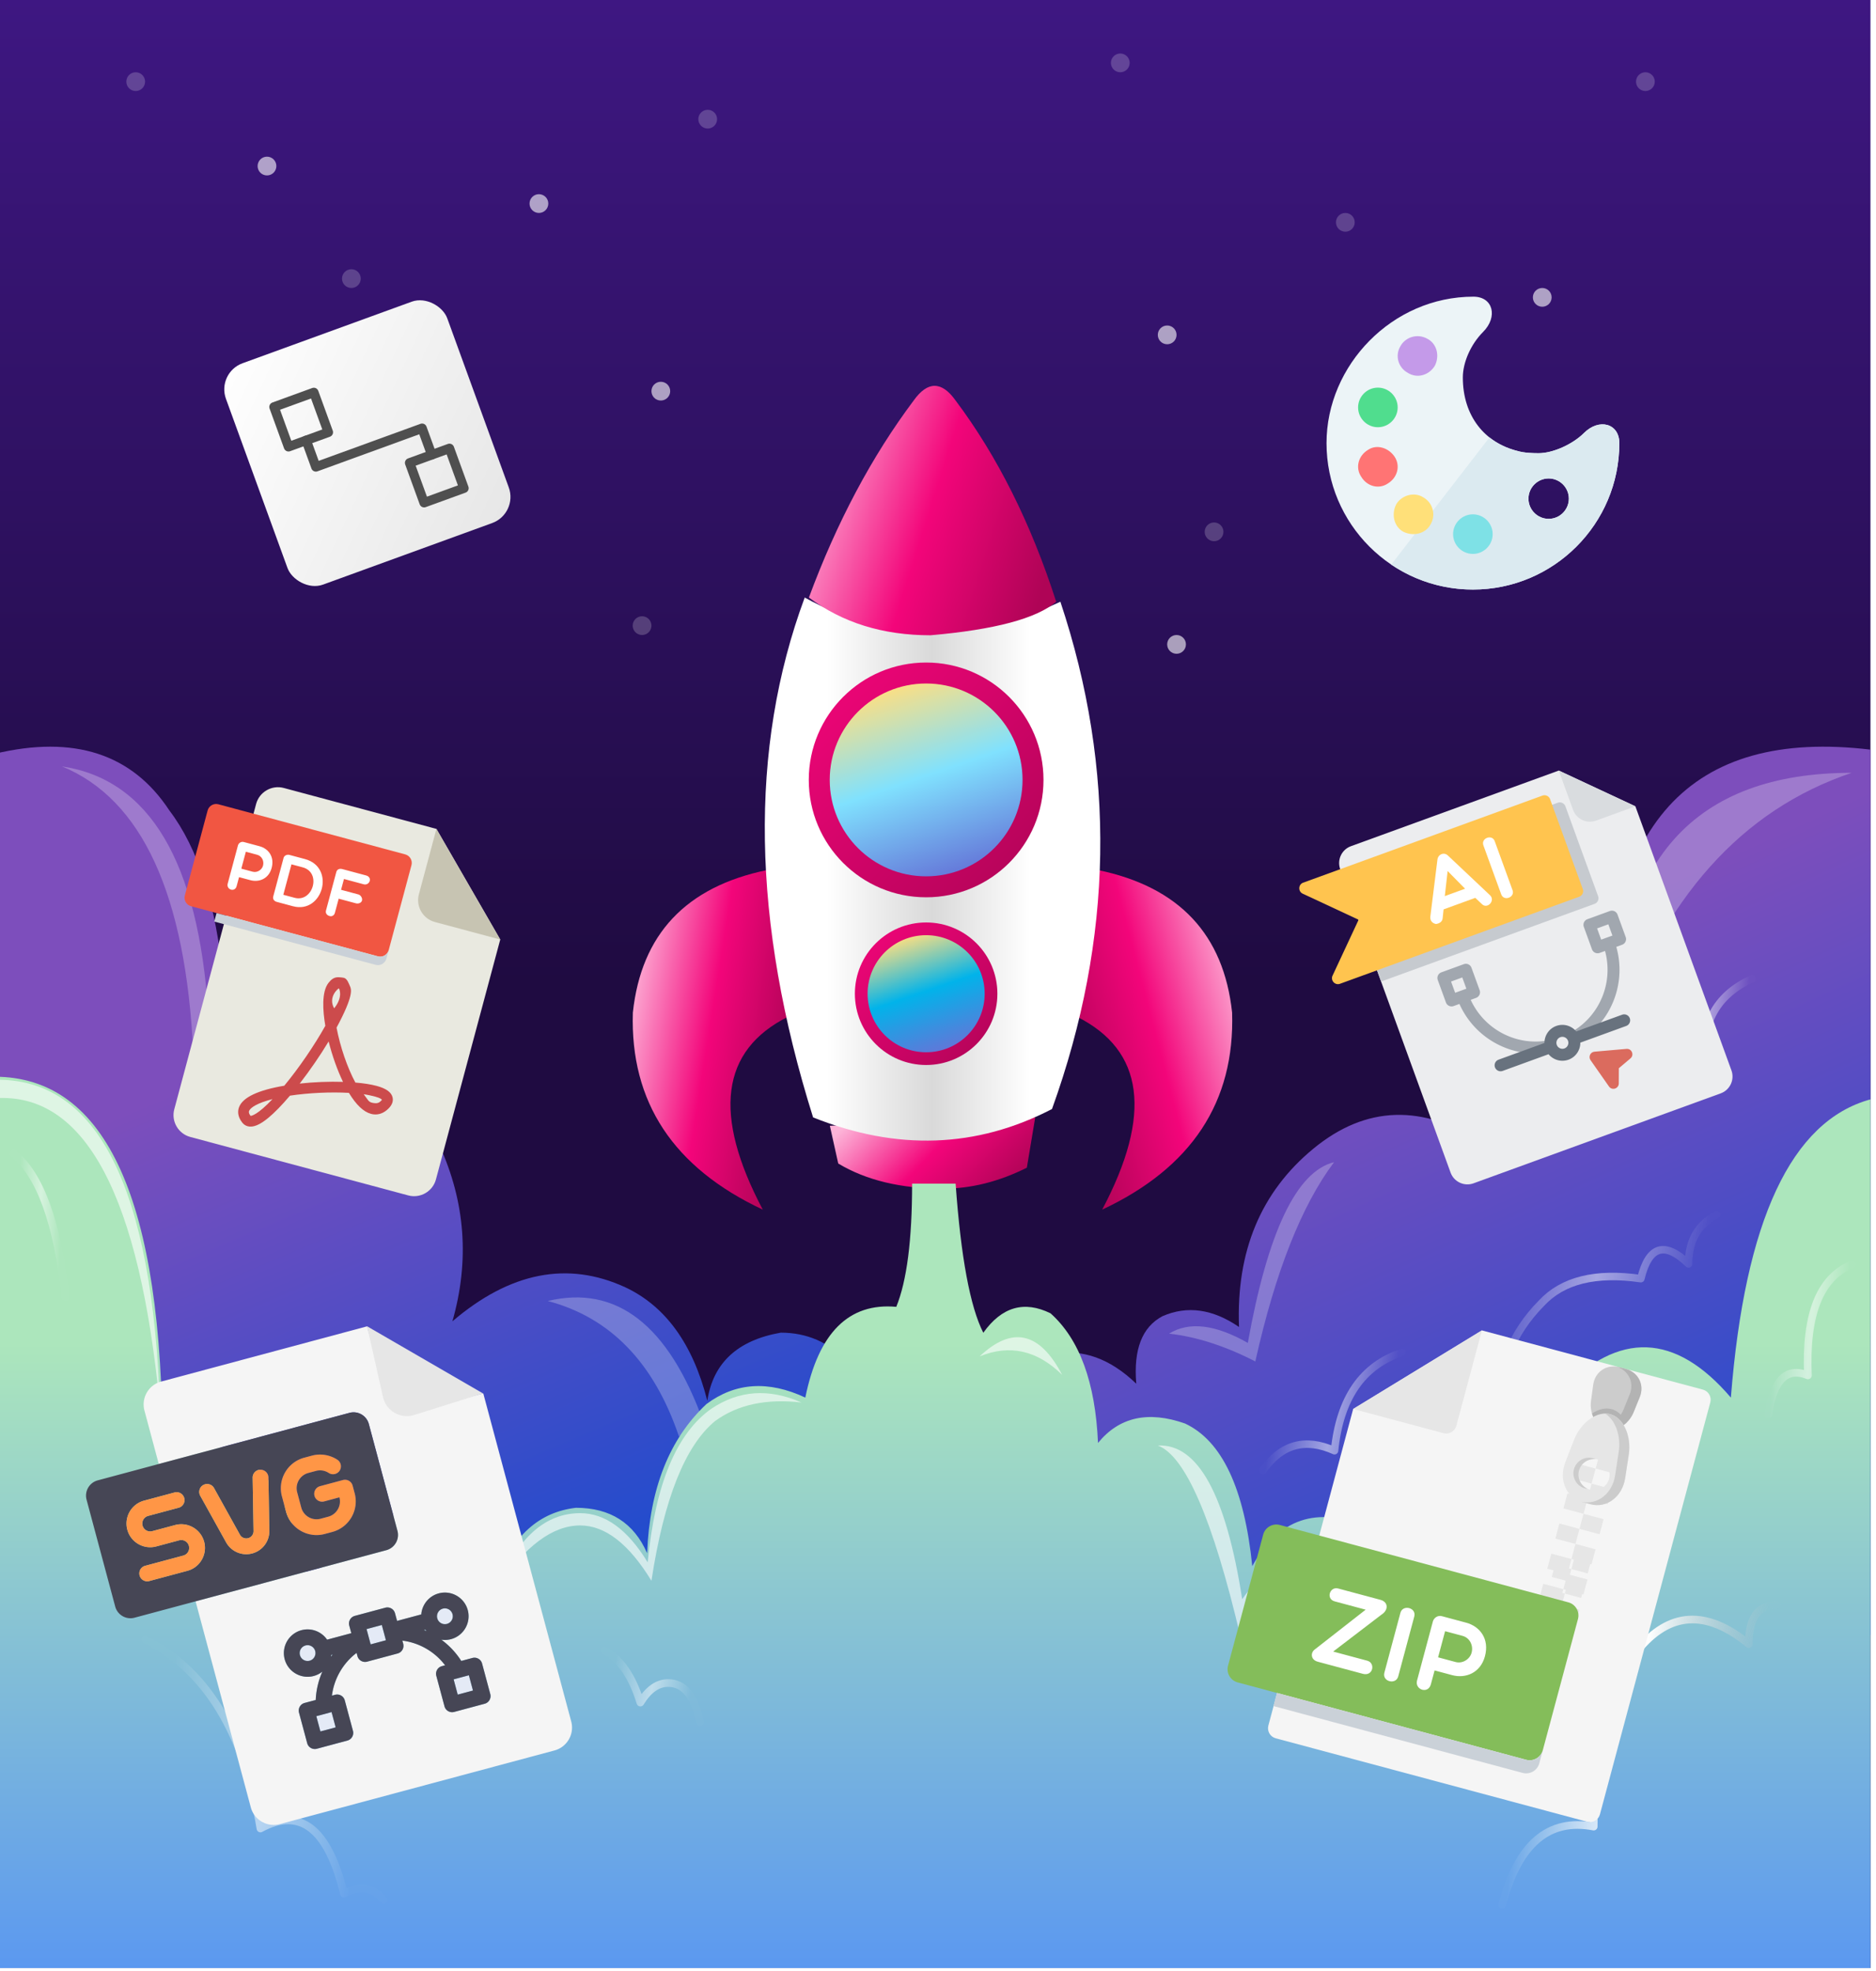 <svg xmlns="http://www.w3.org/2000/svg" xmlns:xlink="http://www.w3.org/1999/xlink" width="338" height="355" stroke="#000" stroke-linecap="round" stroke-linejoin="round" fill="#fff" fill-rule="evenodd"><style><![CDATA[.B{stroke:none}.C{fill-rule:nonzero}.D{fill-opacity:.6}.E{fill-opacity:.2}.F{stroke-opacity:.5}.G{fill-opacity:.25}.H{stroke:url(#C)}.I{fill:#e6e6e6}.J{stroke-width:1.352}.K{stroke-width:1.38}]]></style><defs><linearGradient id="A" x1="50%" y1="0%" x2="50%" y2="100%"><stop offset="0%" stop-color="#3e1782"/><stop offset="50%" stop-color="#1f0b41"/></linearGradient><linearGradient id="B" x1="72%" y1="100%" x2="28%" y2="0%"><stop offset="0%" stop-color="#1c4cce"/><stop offset="67%" stop-color="#7d4ebc"/></linearGradient><linearGradient id="C" x1="0%" y1="44%" x2="100%" y2="56%"><stop offset="8%" stop-color="#fff" stop-opacity=".02"/><stop offset="50%" stop-color="#fff"/><stop offset="91%" stop-color="#fff" stop-opacity=".02"/></linearGradient><linearGradient id="D" x1="0%" y1="33%" x2="100%" y2="67%"><stop offset="0%" stop-color="#fdb4d8"/><stop offset="50%" stop-color="#f3057a"/><stop offset="100%" stop-color="#af0456"/></linearGradient><linearGradient id="E" x1="100%" y1="22%" x2="0%" y2="78%"><stop offset="0%" stop-color="#fdb4d8"/><stop offset="50%" stop-color="#f3057a"/><stop offset="100%" stop-color="#af0456"/></linearGradient><linearGradient id="F" x1="0%" y1="50%" x2="100%" y2="50%"><stop offset="25%" stop-color="#fff"/><stop offset="50%" stop-color="#d9d9d9"/><stop offset="73%" stop-color="#fff"/></linearGradient><linearGradient id="G" x1="0%" y1="0%" x2="100%" y2="100%"><stop offset="0%" stop-color="#f3057a"/><stop offset="100%" stop-color="#af0456"/></linearGradient><linearGradient id="H" x1="33%" y1="0%" x2="67%" y2="100%"><stop offset="0%" stop-color="#ffdf80"/><stop offset="48%" stop-color="#80e1fe"/><stop offset="100%" stop-color="#6475d8"/></linearGradient><linearGradient id="I" x1="33%" y1="0%" x2="67%" y2="100%"><stop offset="0%" stop-color="#ffdf80"/><stop offset="48%" stop-color="#01b3ea"/><stop offset="100%" stop-color="#6475d8"/></linearGradient><linearGradient id="J" x1="50%" y1="0%" x2="50%" y2="100%"><stop offset="30%" stop-color="#ace6bc"/><stop offset="100%" stop-color="#5b98f0"/></linearGradient><linearGradient id="K" x1="0%" y1="44%" x2="100%" y2="56%"><stop offset="8%" stop-color="#fff" stop-opacity=".02"/><stop offset="49%" stop-color="#fff"/><stop offset="91%" stop-color="#c7c7c7" stop-opacity=".02"/></linearGradient><linearGradient id="L" x1="0%" y1="0%" x2="100%" y2="100%"><stop offset="0%" stop-color="#fff"/><stop offset="100%" stop-color="#e6e6e6"/></linearGradient><filter id="M" x="-0.736%" y="-1.875%" width="101.472%" height="103.75%"><feGaussianBlur in="SourceGraphic" stdDeviation="1"/></filter><path id="N" d="M278.792 303.012l2.944.789-.592 2.208-2.944-.789z"/><path id="O" d="M277.593 291.22l3.62.97-.728 2.715-3.62-.97z"/></defs><g transform="translate(-1 -.5)"><g class="B"><path fill="url(#A)" d="M0 0h338v355H0z"/><path d="M0 160L159.059 160V.532q-48.837-5.839-47.6 52.419-10.24-6.812-18.117 0-5.514 5.839-3.938 18.49-16.542-10.705-30.72.973-14.179 11.678-13.391 32.115-7.089-4.866-13.785-1.946-5.514 2.92-4.726 12.165-7.089-6.812-14.966-5.353Q4.332 110.855 0 119.613V160z" fill="url(#B)" transform="translate(178.941 135)"/><path d="M227.171 245.74q-8.109-4.175-15.543-5.01 5.406-3.34 14.191 1.67 5.406-30.057 15.543-32.561-8.785 11.689-14.191 35.901z" class="G"/></g><path d="M 265.097 253.849 Q 267.964 252.964 270.831 254.735 Q 270.831 243.223 278.715 235.253 Q 284.449 229.055 296.634 230.826 Q 298.784 221.971 305.235 228.169 Q 305.235 221.971 310.252 219.314" fill="none" class="F H J"/><path d="M292.046 187.297q0-47.59 42.574-47.59-29.735 10.019-42.574 47.59z" class="B G"/><g fill="none" class="H J F"><path d="M 298.784 200.719 Q 300.934 192.749 308.101 193.634 Q 306.668 181.237 316.702 176.81"/><path d="M 228.543 265.361 Q 233.56 258.276 241.444 261.818 Q 242.878 247.65 253.629 244.108"/></g><g class="B"><path d="M0 150.439q0-8.432.051-149.161Q21.457-3.834 31.525 11.501q7.784 10.223 9.73 30.669 14.789-1.022 15.568 18.402 14.011-4.089 23.352 11.245 7.005 15.335 2.335 31.691 15.568-13.29 31.136-6.134 10.898 5.112 14.79 20.446 1.557-10.223 13.233-12.268 14.011 0 19.46 20.446 0 20.446 0 20.446" fill="url(#B)" transform="translate(0 135)"/><path d="M123.331 259.256q-6.758-19.97-23.652-24.407 18.584-4.438 28.045 21.745 0 0-4.393 2.663zm-87.514-69.228q-2.027-42.602-23.652-51.477 23.652 3.55 26.355 44.377 6.758-3.55 12.84 3.55-9.461-3.55-15.543 3.55z" class="G"/></g><g transform="translate(115 70)" class="B"><g fill="url(#D)"><path d="M35.516 133.288l1.51 6.796q7.552 4.531 18.879 4.531 7.552 0 15.103-3.776l1.51-9.062z"/><path d="M24.188 87.222Q2.288 91.753.023 112.898q-.755 24.166 23.41 35.493-13.593-25.676 4.531-34.738-3.021-10.572-3.776-26.431z"/></g><path d="M83.824 87.222q21.9 4.531 24.166 25.676.755 24.166-23.41 35.493 13.593-25.676-4.531-34.738 3.021-10.572 3.776-26.431z" fill="url(#E)"/><path d="M75.54 130.267q-20.39 10.572-43.045 1.51-16.614-52.862-1.51-93.641 21.9 12.083 46.065.755Q92.154 84.202 75.54 130.267z" fill="url(#F)"/><path d="M31.74 38.136q7.552-20.39 18.879-35.493 3.776-5.286 7.552 0 11.328 15.103 18.124 36.248-5.286 4.531-22.655 6.042-12.838 0-21.9-6.796z" fill="url(#D)"/><circle cx="52.862" cy="70.986" fill="url(#G)" r="21.145"/><circle cx="52.862" cy="70.986" fill="url(#H)" r="17.369"/><g transform="translate(40.024 96.662)"><circle cx="12.838" cy="12.838" fill="url(#G)" r="12.838"/><circle cx="12.838" cy="12.838" fill="url(#I)" r="10.545"/></g></g><path d="M173.173 213.714q1.425 19.85 4.989 26.856 4.989-7.006 12.115-3.503 7.839 7.006 8.552 23.353 5.701-7.006 15.678-3.503 9.977 4.671 12.115 25.688 7.127-12.844 20.667-7.006 9.977 8.174 15.678 25.688 2.85-11.677 11.402-7.006-3.563-28.024 7.839-43.203 15.678-16.347 30.644 1.168 3.769-47.877 25.148-53.716V355H0V194.448q30.288 0 30.288 67.14 21.379-5.838 26.724 26.272 3.563-13.428 17.104-14.596 12.115 0 16.391 11.677 4.276-11.677 14.253-12.844 9.264 0 12.828 8.174.713-17.515 10.69-26.856 7.839-5.838 17.816-1.168 3.563-17.515 16.391-16.347 2.851-7.006 2.851-22.185 0 0 7.839 0z" fill="url(#J)" class="B"/><g fill="none" class="H K F"><path d="M 127.124 310.71 Q 125.691 303.664 121.391 303.664 Q 118.523 303.664 116.373 307.187 Q 114.223 300.141 109.923 297.792"/><path d="M 1e-13 1e-13 Q 7.167 5.872 9.318 25.836" transform="translate(3.486 208.322)"/><path d="M 334.621 228.286 Q 326.02 231.809 326.737 248.25 Q 321.003 245.902 319.57 255.297"/><path d="M 1e-13 1e-13 Q 16.485 8.22 20.785 34.056 Q 31.537 28.185 35.837 45.8 Q 40.138 43.451 43.005 46.974" transform="translate(27.139 295.812)"/></g><path d="M224.468 295.208q-7.434-31.557-14.867-34.325 10.813-.554 15.205 27.681 8.109-11.626 23.314-7.751-14.867.554-23.652 14.394z" class="B D"/><path d="M 271.65 343.618 Q 275.951 327.177 288.135 329.526 Q 288.135 309.562 296.019 297.818 Q 304.62 287.249 316.088 296.644 Q 316.088 289.598 321.105 289.598" fill="none" stroke="url(#K)" class="K"/><path d="M.107 195.002v3.322q24.328-1.661 29.735 55.916-2.027-59.792-29.735-59.238zm129.751 61.453q-8.109 6.644-11.488 28.789-6.082-9.965-12.84-9.965-7.434 0-14.867 11.073 5.406-13.287 14.867-13.287 6.758 0 12.164 8.858 2.027-21.038 11.488-27.681 7.434-4.983 16.219-1.107-9.461-1.107-15.543 3.322zm47.643-11.626q8.785-8.304 14.867 3.322-6.758-6.644-14.867-3.322z" class="B D"/><g transform="matrix(.966 -.259 .259 .966 12.175 254.149)" class="B C"><path d="M55.49 65.45h2.845v2.846h-2.845zm-2.488-9.674l-.114-.286h-.254l.368.286zm-23.123 9.674h2.846v2.846h-2.846zm28.456-11.382c0-.785-.638-1.423-1.423-1.423s-1.423.638-1.423 1.423.638 1.423 1.423 1.423 1.423-.638 1.423-1.423zm-23.01 1.423l-.114.286.367-.286h-.254z" fill="#e4eaf6"/><path d="M61.182 17.074c-2.357 0-4.269-1.911-4.269-4.269V0H18.497c-2.357 0-4.269 1.911-4.269 4.269v9.96H49.799c1.572 0 2.845 1.274 2.845 2.846v19.919c0 1.572-1.274 2.846-2.845 2.846H14.228v38.416c0 2.357 1.911 4.269 4.269 4.269h51.222c2.357 0 4.269-1.911 4.269-4.269V17.074H61.182zM57.681 62.604h2.077a1.423 1.423 0 0 1 1.423 1.423v5.691c0 .786-.637 1.423-1.423 1.423h-5.691c-.786 0-1.423-.636-1.423-1.423v-5.691a1.423 1.423 0 0 1 1.423-1.423h.593c-1.155-2.847-3.437-5.128-6.283-6.284v.593a1.423 1.423 0 0 1-1.423 1.423H41.262a1.423 1.423 0 0 1-1.423-1.423v-.593c-2.846 1.156-5.127 3.438-6.284 6.284h.592a1.423 1.423 0 0 1 1.423 1.423v5.691c0 .786-.637 1.423-1.423 1.423h-5.691c-.786 0-1.423-.636-1.423-1.423v-5.691a1.423 1.423 0 0 1 1.423-1.423h2.077c.536-1.7 1.384-3.265 2.478-4.627-.524.23-1.102.358-1.71.358-2.354 0-4.269-1.915-4.269-4.269s1.915-4.268 4.269-4.268c1.855 0 3.437 1.19 4.024 2.846h4.513v-1.423a1.423 1.423 0 0 1 1.423-1.423h5.691c.786 0 1.423.636 1.423 1.423v1.423h4.513c.587-1.656 2.169-2.846 4.024-2.846 2.354 0 4.269 1.915 4.269 4.268s-1.915 4.269-4.269 4.269a4.238 4.238 0 0 1-1.71-.359c1.094 1.361 1.942 2.927 2.478 4.627z" fill="#f5f5f5"/><path d="M42.685 52.645h2.845v2.846h-2.845zm-11.383 0c-.784 0-1.423.638-1.423 1.423s.638 1.423 1.423 1.423 1.423-.638 1.423-1.423-.638-1.423-1.423-1.423z" fill="#e4eaf6"/><path d="M60.768 17.625l13.158-.559L56.893-.019l-.531 13.237c0 2.434 1.973 4.406 4.406 4.406z" class="I"/><path d="M52.645 36.993V17.074c0-1.572-1.274-2.846-2.846-2.846H14.228 2.845C1.274 14.228 0 15.502 0 17.074v19.919c0 1.571 1.274 2.846 2.845 2.846h11.383H49.799c1.571 0 2.845-1.274 2.845-2.846zm-38.416-2.845h-7.114a1.423 1.423 0 0 1 0-2.846h7.114c.784 0 1.423-.638 1.423-1.423s-.638-1.423-1.423-1.423H9.96c-2.354 0-4.269-1.915-4.269-4.269s1.915-4.269 4.269-4.269h5.691c.786 0 1.423.636 1.423 1.423a1.423 1.423 0 0 1-1.423 1.423H9.96c-.784 0-1.423.638-1.423 1.423s.638 1.423 1.423 1.423h4.269c2.354 0 4.269 1.915 4.269 4.269s-1.915 4.269-4.269 4.269zM32.683 21.687l-2.328 9.312c-.464 1.853-2.122 3.148-4.032 3.148a4.151 4.151 0 0 1-4.032-3.148l-2.328-9.312c-.19-.761.273-1.534 1.035-1.724s1.535.271 1.726 1.035l2.328 9.312c.146.584.669.992 1.271.992a1.309 1.309 0 0 0 1.271-.992l2.328-9.312c.191-.764.967-1.227 1.726-1.035s1.226.963 1.036 1.724zm14.27 6.769c0 3.139-2.553 5.691-5.691 5.691h-1.423c-3.138 0-5.691-2.553-5.691-5.691v-2.845c0-3.139 2.553-5.691 5.691-5.691h1.423a5.702 5.702 0 0 1 4.242 1.897c.524.586.473 1.486-.113 2.009a1.424 1.424 0 0 1-2.009-.111c-.538-.603-1.312-.949-2.12-.949h-1.423c-1.569 0-2.846 1.277-2.846 2.846v2.845c0 1.569 1.276 2.846 2.846 2.846h1.423c1.569 0 2.845-1.277 2.845-2.846H41.262c-.786 0-1.423-.636-1.423-1.423s.637-1.423 1.423-1.423h4.269c.786 0 1.423.636 1.423 1.423v1.423zm14.228 25.611c0-2.354-1.915-4.269-4.269-4.269-1.855 0-3.437 1.19-4.024 2.845H48.376v-1.423a1.423 1.423 0 0 0-1.423-1.423h-5.691a1.423 1.423 0 0 0-1.423 1.423v1.423h-4.513c-.587-1.656-2.169-2.845-4.024-2.845-2.354 0-4.269 1.915-4.269 4.269s1.915 4.268 4.269 4.268c.608 0 1.186-.129 1.71-.358-1.094 1.362-1.943 2.927-2.478 4.627h-2.077a1.423 1.423 0 0 0-1.423 1.423v5.691a1.423 1.423 0 0 0 1.423 1.423h5.691a1.423 1.423 0 0 0 1.423-1.423v-5.691a1.423 1.423 0 0 0-1.423-1.423h-.593c1.156-2.847 3.438-5.128 6.284-6.284v.593a1.423 1.423 0 0 0 1.423 1.423h5.691a1.423 1.423 0 0 0 1.423-1.423v-.593c2.846 1.156 5.127 3.438 6.283 6.284h-.593a1.423 1.423 0 0 0-1.423 1.423v5.691a1.423 1.423 0 0 0 1.423 1.423h5.691a1.423 1.423 0 0 0 1.423-1.423v-5.691a1.423 1.423 0 0 0-1.423-1.423H57.681c-.535-1.7-1.384-3.265-2.478-4.627a4.242 4.242 0 0 0 1.71.358c2.354-0 4.269-1.915 4.269-4.269zM32.725 68.296h-2.845v-2.846h2.845v2.846zm25.61 0h-2.845v-2.846h2.845v2.846zm-5.332-12.519l-.368-.286h.254l.114.286zm-17.677-.286h.254l-.367.286.113-.286zm-4.024 0c-.784 0-1.423-.638-1.423-1.423s.638-1.423 1.423-1.423 1.423.638 1.423 1.423a1.425 1.425 0 0 1-1.423 1.423zm14.228 0h-2.846v-2.846h2.846v2.846zm9.96-1.423c0-.785.638-1.423 1.423-1.423s1.423.638 1.423 1.423-.638 1.423-1.423 1.423-1.423-.638-1.423-1.423z" fill="#464655"/><path d="M14.228 25.611H9.96c-.784 0-1.423-.638-1.423-1.423s.638-1.423 1.423-1.423h5.691a1.423 1.423 0 0 0 1.423-1.423 1.423 1.423 0 0 0-1.423-1.423H9.96c-2.354 0-4.269 1.915-4.269 4.269s1.915 4.269 4.269 4.269h4.269c.784 0 1.423.638 1.423 1.423s-.638 1.423-1.423 1.423h-7.114c-.786 0-1.423.636-1.423 1.423a1.423 1.423 0 0 0 1.423 1.423h7.114c2.354 0 4.269-1.915 4.269-4.269s-1.915-4.269-4.269-4.269zm31.302-0H41.262a1.423 1.423 0 1 0 0 2.846h2.845c0 1.569-1.276 2.845-2.845 2.845h-1.423c-1.569 0-2.845-1.277-2.845-2.845V25.611c0-1.569 1.276-2.846 2.845-2.846h1.423a2.846 2.846 0 0 1 2.12.949c.525.585 1.424.636 2.009.111s.636-1.423.113-2.009c-1.078-1.205-2.625-1.897-4.242-1.897h-1.423c-3.138 0-5.691 2.553-5.691 5.691v2.846c0 3.139 2.553 5.691 5.691 5.691h1.423c3.138 0 5.691-2.553 5.691-5.691v-1.423c0-.787-.637-1.423-1.423-1.423zM31.647 19.963c-.759-.192-1.535.271-1.726 1.035l-2.328 9.312a1.309 1.309 0 0 1-1.271.992c-.602 0-1.125-.408-1.271-.992l-2.328-9.312c-.191-.764-.964-1.227-1.726-1.035s-1.226.963-1.035 1.724l2.328 9.312c.463 1.854 2.122 3.149 4.032 3.149a4.151 4.151 0 0 0 4.032-3.148l2.328-9.312c.19-.761-.273-1.534-1.035-1.724z" fill="#ff9646"/></g><g transform="matrix(.966 .259 -.259 .966 40.342 139.277)" class="B C"><path d="M12.201 0c-2.237 0-4.067 1.83-4.067 4.067v56.938c0 2.237 1.83 4.067 4.067 4.067h40.669c2.237 0 4.067-1.83 4.067-4.067V16.268L40.67 0H12.201z" fill="#e9e9e0"/><path d="M21.699 60.532h0c-.399 0-.782-.13-1.11-.374-1.194-.896-1.355-1.893-1.279-2.572.209-1.868 2.518-3.823 6.867-5.815 1.726-3.781 3.367-8.441 4.346-12.334-1.145-2.492-2.258-5.725-1.447-7.622.285-.664.639-1.174 1.301-1.394.262-.087.922-.197 1.166-.197.578 0 1.087.745 1.447 1.204.339.431 1.106 1.346-.428 7.804 1.546 3.194 3.738 6.448 5.837 8.676 1.504-.272 2.798-.411 3.853-.411 1.797 0 2.885.419 3.329 1.282.367.714.217 1.548-.447 2.478-.639.894-1.52 1.367-2.547 1.367-1.395 0-3.02-.881-4.831-2.622-3.255.68-7.056 1.894-10.129 3.238-.959 2.035-1.878 3.675-2.734 4.877-1.176 1.646-2.19 2.415-3.194 2.415zm3.054-5.881c-2.452 1.378-3.451 2.51-3.523 3.148-.012.105-.043.383.494.794.171-.054 1.169-.509 3.029-3.942zM40.399 49.554c.935.719 1.163 1.083 1.775 1.083.268 0 1.034-.011 1.388-.506.171-.24.238-.394.264-.476-.141-.074-.328-.226-1.348-.226-.579.001-1.308.026-2.079.125zm-8.57-7.551c-.82 2.838-1.903 5.903-3.068 8.678 2.398-.93 5.005-1.743 7.453-2.317-1.549-1.799-3.097-4.046-4.385-6.361zm-.696-9.709c-.113.038-1.526 2.016.11 3.69 1.089-2.427-.061-3.706-.11-3.69z" fill="#cc4b4c"/><path d="M44.737 16.268h12.201L40.67 0v12.201c0 2.237 1.83 4.067 4.067 4.067z" fill="#c7c4b2"/><path d="M38.021 23.314c0 .871-.713 1.584-1.584 1.584H1.584C.713 24.898 0 24.186 0 23.314V7.472c0-.871.713-1.584 1.584-1.584h34.853c.871 0 1.584.713 1.584 1.584v15.842z" fill="#f15642"/><path d="M6.906 12.141c0-.418.33-.875.86-.875h2.926c1.648 0 3.13 1.103 3.13 3.216 0 2.002-1.483 3.118-3.13 3.118H8.577v1.673c0 .557-.355.873-.811.873-.418 0-.86-.315-.86-.873v-7.132zm1.671.721v3.156h2.115c.849 0 1.521-.749 1.521-1.535 0-.886-.672-1.621-1.521-1.621H8.577zm7.726 7.284c-.418 0-.875-.228-.875-.784V12.166c0-.455.456-.786.875-.786h2.901c5.789 0 5.662 8.765.114 8.765h-3.015zm.798-7.219v5.675h2.102c3.42 0 3.572-5.675 0-5.675h-2.102zm9.818.101v2.014h3.23c.456 0 .912.456.912.898 0 .418-.456.76-.912.76h-3.23v2.66c0 .444-.315.784-.759.784-.558 0-.898-.34-.898-.784v-7.196c0-.455.342-.786.898-.786h4.447c.558 0 .887.331.887.786 0 .406-.33.862-.887.862h-3.688v.002z"/><path d="M36.437 24.898H6.337v1.584h30.1c.871 0 1.584-.713 1.584-1.584v-1.584c0 .871-.713 1.584-1.584 1.584z" fill="#cad1d8"/></g><g class="B C"><path d="M267.995 240.143l39.825 10.671c.996.267 1.592 1.3 1.325 2.295l-19.887 74.219c-.267.996-1.3 1.592-2.295 1.325l-56.117-15.037c-.996-.267-1.592-1.3-1.325-2.295l15.279-57.022 23.195-14.157z" fill="#f5f5f5"/><g class="I"><path d="M261.092 258.665c.996.267 2.028-.33 2.295-1.325l4.608-17.197-23.195 14.157 16.292 4.365z"/><use xlink:href="#N"/><use xlink:href="#N" x="-2.353" y="-2.997"/><use xlink:href="#N" x="1.184" y="-4.417"/><use xlink:href="#N" x="-1.169" y="-7.414"/><use xlink:href="#N" x="2.367" y="-8.834"/><use xlink:href="#N" x="0.014" y="-11.831"/><use xlink:href="#N" x="3.551" y="-13.251"/><use xlink:href="#N" x="1.198" y="-16.248"/><use xlink:href="#N" x="4.734" y="-17.667"/><use xlink:href="#N" x="2.381" y="-20.665"/><use xlink:href="#N" x="5.918" y="-22.084"/><use xlink:href="#O"/><use xlink:href="#O" x="4.348" y="-1.745"/><use xlink:href="#O" x="1.455" y="-5.431"/><use xlink:href="#O" x="5.803" y="-7.176"/><use xlink:href="#O" x="2.91" y="-10.862"/><use xlink:href="#O" x="7.258" y="-12.607"/><use xlink:href="#O" x="4.365" y="-16.292"/><use xlink:href="#O" x="8.713" y="-18.038"/><use xlink:href="#O" x="5.821" y="-21.723"/><use xlink:href="#O" x="10.169" y="-23.468"/><use xlink:href="#O" x="7.276" y="-27.154"/><use xlink:href="#O" x="11.624" y="-28.899"/></g><use xlink:href="#O" x="8.731" y="-32.584" fill="#e6d9b8"/><path d="M295.327 254.878c-.887 2.177-3.107 3.558-4.935 3.068s-3.061-2.796-2.739-5.125l.402-2.913c.322-2.329 2.442-3.737 4.715-3.128l1.147.307c2.272.609 3.404 2.888 2.518 5.065l-1.108 2.725z" fill="#ccc"/><g fill="#b3b3b3"><path d="M291.362 254.326c-1.123-.301-2.381.025-3.525.787.413 1.389 1.347 2.51 2.555 2.833s2.576-.179 3.629-1.177c-.609-1.232-1.535-2.143-2.659-2.444z"/><path d="M293.916 247.088l-1.147-.307c-.115-.031-.227-.035-.341-.055 2.046.734 3.037 2.876 2.196 4.943l-1.107 2.724c-.738 1.81-2.395 3.053-3.986 3.144.27.177.552.328.86.41 1.829.49 4.05-.891 4.935-3.068l1.107-2.724c.885-2.178-.247-4.458-2.518-5.066z"/></g><path d="M293.809 266.74l.647-4.223c.516-3.376-.986-6.655-3.337-7.285s-5.291 1.458-6.532 4.641l-1.552 3.981c-1.241 3.182.132 6.426 3.054 7.209l1.473.395c2.921.783 5.731-1.341 6.248-4.717zm-6.338 2.105c-1.5-.402-2.39-1.943-1.988-3.443s1.943-2.39 3.443-1.988 2.39 1.943 1.988 3.443-1.943 2.39-3.443 1.988z" class="I"/><path d="M293.81 266.74l.646-4.223c.517-3.376-.985-6.655-3.337-7.285-.305-.082-.621-.116-.941-.11 1.838 1.109 2.916 3.971 2.467 6.91l-.646 4.223c-.506 3.31-3.219 5.408-6.077 4.752l.167.055 1.472.395c2.921.784 5.731-1.339 6.248-4.716zm-8.326-1.337c.361-1.348 1.642-2.194 2.986-2.062-.141-.068-.29-.126-.448-.169-1.5-.402-3.041.488-3.443 1.988s.488 3.041 1.988 3.443c.158.042.317.067.473.078-1.229-.557-1.916-1.932-1.555-3.279z" fill="#ccc"/></g><g transform="matrix(.966 .259 -.259 .966 229.223 274.558)" class="B C"><path d="M58.713 26.91c0 1.345-1.101 2.446-2.446 2.446H2.446C1.101 29.356 0 28.256 0 26.91V2.446C0 1.101 1.101 0 2.446 0h53.82c1.345 0 2.446 1.101 2.446 2.446v24.464z" fill="#84bd5a"/><path d="M15.388 22.017c-1.233 0-1.722-1.192-1.018-2.033l6.965-9.252h-5.773c-1.7 0-1.563-2.402 0-2.402h7.885c1.485 0 1.915 1.404.861 2.542l-6.671 8.663h6.358c1.566 0 1.761 2.486-.154 2.486h-8.452v-.002zM27.529 9.656c0-1.605 2.583-1.664 2.583 0v11.168c0 1.622-2.583 1.663-2.583 0V9.656zm6.05-0c0-.646.509-1.35 1.331-1.35h4.518c2.544 0 4.834 1.703 4.834 4.966 0 3.092-2.29 4.814-4.834 4.814h-3.266v2.583c0 .861-.548 1.348-1.252 1.348-.646 0-1.331-.487-1.331-1.348V9.656h0zm2.581 1.113v4.873h3.266c1.311 0 2.349-1.157 2.349-2.371 0-1.367-1.037-2.503-2.349-2.503h-3.266z"/><path d="M56.267 29.357H9.786v2.446h46.481c1.345 0 2.446-1.101 2.446-2.446v-2.446c0 1.345-1.101 2.446-2.446 2.446z" fill="#cad1d8"/></g><g transform="matrix(.94 -.342 .342 .94 233.684 156.824)" class="B C"><path d="M11.399 0c-1.784 0-3.23 1.446-3.23 3.23v58.138c0 1.784 1.446 3.23 3.23 3.23h47.372c1.784 0 3.23-1.446 3.23-3.23V10.766L51.234 0H11.399z" fill="#ecedef"/><path d="M54.465 10.766h7.536L51.234 0v7.536c0 1.784 1.446 3.23 3.23 3.23z" fill="#d9dcdf"/><path d="M49.081 5.383H8.169v19.379h40.912a1.077 1.077 0 0 0 1.077-1.077V6.46a1.077 1.077 0 0 0-1.077-1.077z" fill="#c6cacf"/><path d="M46.928 22.609H1.079c-.959 0-1.439-1.16-.761-1.838l7.852-7.852L.318 5.068C-.361 4.39.12 3.23 1.079 3.23h45.849a1.077 1.077 0 0 1 1.077 1.077v17.226a1.077 1.077 0 0 1-1.077 1.077z" fill="#ffc44f"/><path d="M51.234 26.916h-4.306a1.077 1.077 0 0 0-1.077 1.077v4.307a1.077 1.077 0 0 0 1.077 1.077h1.031c-.477 5.748-4.737 10.547-10.481 11.622-.585.109-.969.672-.86 1.256.097.517.549.879 1.057.879.066 0 .132-.006.199-.018 6.763-1.266 11.76-6.954 12.242-13.739h1.119a1.077 1.077 0 0 0 1.077-1.077v-4.306a1.077 1.077 0 0 0-1.077-1.077zm-1.077 4.307h-2.153v-2.153h2.153v2.153zM32.798 45.017c-5.805-1.036-10.109-5.845-10.587-11.641h1.031a1.077 1.077 0 0 0 1.077-1.077v-4.307a1.077 1.077 0 0 0-1.077-1.077h-4.307a1.077 1.077 0 0 0-1.077 1.077v4.307a1.077 1.077 0 0 0 1.077 1.077h1.115c.483 6.842 5.535 12.541 12.369 13.761a1.084 1.084 0 0 0 .19.017c.512 0 .966-.366 1.058-.888.105-.585-.285-1.145-.871-1.249zM20.012 29.069h2.153v2.153h-2.153V29.069z" fill="#a1a7af"/><path d="M46.928 45.218h-8.798c-.444-1.253-1.641-2.153-3.045-2.153s-2.6.9-3.045 2.153h-8.798a1.077 1.077 0 0 0-1.077 1.077 1.077 1.077 0 0 0 1.077 1.077h8.798c.444 1.253 1.641 2.153 3.045 2.153s2.6-.9 3.045-2.153h8.798a1.077 1.077 0 0 0 1.076-1.077 1.077 1.077 0 0 0-1.076-1.077zm-11.843 2.153c-.594 0-1.077-.483-1.077-1.077a1.078 1.078 0 0 1 1.077-1.077 1.078 1.078 0 0 1 1.077 1.077c0 .594-.483 1.077-1.077 1.077z" fill="#68727e"/><path d="M40.28 56.553l-1.498-5.59c-.194-.723.468-1.385 1.191-1.191l5.591 1.498c.916.246.975 1.524.084 1.852l-2.57.946-.946 2.57c-.328.89-1.606.832-1.852-.085z" fill="#db6b5e"/><path d="M33.871 8.001c0-1.351 2.175-1.401 2.175 0v9.401c0 1.368-2.175 1.401-2.175 0V8.001zM21.019 18.409c-.527-.298-.857-.89-.527-1.582l4.725-9.238c.445-.874 1.632-.907 2.043 0l4.643 9.238c.676 1.284-1.318 2.305-1.909 1.022l-.727-1.45h-6.077l-.709 1.45c-.262.56-.871.678-1.463.56zm7.08-4.184l-1.86-4.068-2.025 4.068h3.885z"/></g><g class="B"><g class="C"><path d="M266.103 95.505c1.001 0 1.819.819 1.819 1.819s-.819 1.819-1.819 1.819-1.819-.818-1.819-1.819.819-1.819 1.819-1.819zm-7.731-2.092c.909.455 1.182 1.637.636 2.456-.546.909-1.637 1.183-2.456.637-.91-.546-1.183-1.637-.637-2.456.455-.819 1.637-1.091 2.456-.637zm-5.639-5.639c.546.909.182 2.001-.637 2.456-.909.455-2.001.182-2.456-.637-.455-.909-.182-2.001.637-2.456.819-.546 1.91-.273 2.456.637zm-3.911-9.551c1 0 1.819.819 1.819 1.819s-.819 1.819-1.819 1.819-1.819-.819-1.819-1.819.819-1.819 1.819-1.819zm3.183-8.368c.909.546 1.183 1.637.637 2.456-.455.91-1.637 1.183-2.456.637-.909-.546-1.182-1.637-.637-2.456.546-.909 1.637-1.182 2.456-.637z" fill="#80d6fa"/><path d="M286.389 78.498c2.729-2.729 6.367-1.728 6.367 1.819 0 14.553-11.825 26.378-26.378 26.378S240 94.87 240 80.317c0-14.008 11.825-26.378 26.469-26.378 3.547 0 4.457 3.638 1.728 6.367-2.183 2.183-3.638 5.457-3.638 8.186 0 6.913 3.911 11.824 10.005 13.28 0 0 1.001.364 3.638.364s6.185-1.637 8.186-3.638zm-2.729 11.824c0-2.001-1.637-3.638-3.638-3.638s-3.638 1.637-3.638 3.638 1.637 3.638 3.638 3.638 3.638-1.637 3.638-3.638z" fill="#ecf4f7"/></g><path d="M269.357 79.295l-17.7 22.905c4.205 2.837 9.272 4.494 14.72 4.494 14.553 0 26.378-11.825 26.378-26.378 0-3.547-3.638-4.548-6.367-1.819-2.001 2.001-5.549 3.638-8.186 3.638s-3.638-.364-3.638-.364c-1.988-.475-3.744-1.317-5.207-2.477zm10.665 14.665c-2.001 0-3.638-1.637-3.638-3.638s1.637-3.638 3.638-3.638 3.638 1.637 3.638 3.638-1.637 3.638-3.638 3.638z" fill="#dbeaf0"/><g class="C"><path d="M269.935 96.711c0-1.961-1.605-3.566-3.566-3.566s-3.566 1.605-3.566 3.566 1.605 3.566 3.566 3.566 3.566-1.605 3.566-3.566" fill="#7ee1e6"/><path d="M258.72 95.002c1.09-1.816.363-3.996-1.272-4.904-1.635-1.09-3.996-.363-4.904 1.271-.908 1.816-.363 3.996 1.272 4.904 1.816.908 3.996.363 4.904-1.271" fill="#ffe079"/><path d="M259.514 66.385c.908-1.786.363-3.929-1.271-4.822-1.816-1.072-3.996-.357-4.904 1.25-1.09 1.786-.363 3.929 1.271 4.822 1.635 1.071 3.814.536 4.904-1.25" fill="#c49ae9"/><path d="M251.03 87.603c1.776-1.071 2.308-3.215 1.243-4.822s-3.196-2.322-4.795-1.25c-1.776 1.072-2.308 3.215-1.243 4.822 1.066 1.786 3.197 2.321 4.795 1.25" fill="#ff7474"/><path d="M252.82 73.89c0-1.961-1.605-3.566-3.566-3.566s-3.566 1.605-3.566 3.566 1.605 3.566 3.566 3.566 3.566-1.605 3.566-3.566" fill="#50dd8e"/></g></g><g transform="matrix(.94 -.342 .342 .94 40 67.641)"><rect fill="url(#L)" height="42.417" rx="5" width="42.417" class="B"/><g fill="none" stroke="#4f4f4f" stroke-width="1.697"><path d="M7.635 9.332h7.635v7.635H7.635zm19.512 17.815h7.635v7.635h-7.635z"/><path d="M11.028 16.967v5.09h20.36v5.09"/></g></g><g filter="url(#M)" transform="translate(23.76 10.137)" class="B"><g transform="translate(103.057 10.137)" class="E"><circle cx="1.69" cy="1.69" r="1.69"/></g><g transform="translate(0 3.379)" class="E"><circle cx="1.69" cy="1.69" r="1.69"/></g><g transform="translate(38.858 38.858)" class="E"><circle cx="1.69" cy="1.69" r="1.69"/></g><g transform="translate(272.003 3.379)" class="E"><circle cx="1.69" cy="1.69" r="1.69"/></g><g transform="translate(217.941 28.721)" class="E"><circle cx="1.69" cy="1.69" r="1.69"/></g><g transform="translate(177.393)" class="E"><circle cx="1.69" cy="1.69" r="1.69"/></g><g transform="translate(91.231 101.368)" class="E"><circle cx="1.69" cy="1.69" r="1.69"/></g><g transform="translate(194.288 84.473)" class="E"><circle cx="1.69" cy="1.69" r="1.69"/></g><g transform="translate(72.647 25.342)" class="D"><circle cx="1.69" cy="1.69" r="1.69"/></g><g transform="translate(23.652 18.584)" class="D"><circle cx="1.69" cy="1.69" r="1.69"/></g><g transform="translate(253.419 42.236)" class="D"><circle cx="1.69" cy="1.69" r="1.69"/></g><g transform="translate(94.61 59.131)" class="D"><circle cx="1.69" cy="1.69" r="1.69"/></g><g transform="translate(185.841 48.994)" class="D"><circle cx="1.69" cy="1.69" r="1.69"/></g><g transform="translate(187.53 104.747)" class="D"><circle cx="1.69" cy="1.69" r="1.69"/></g></g></g></svg>
